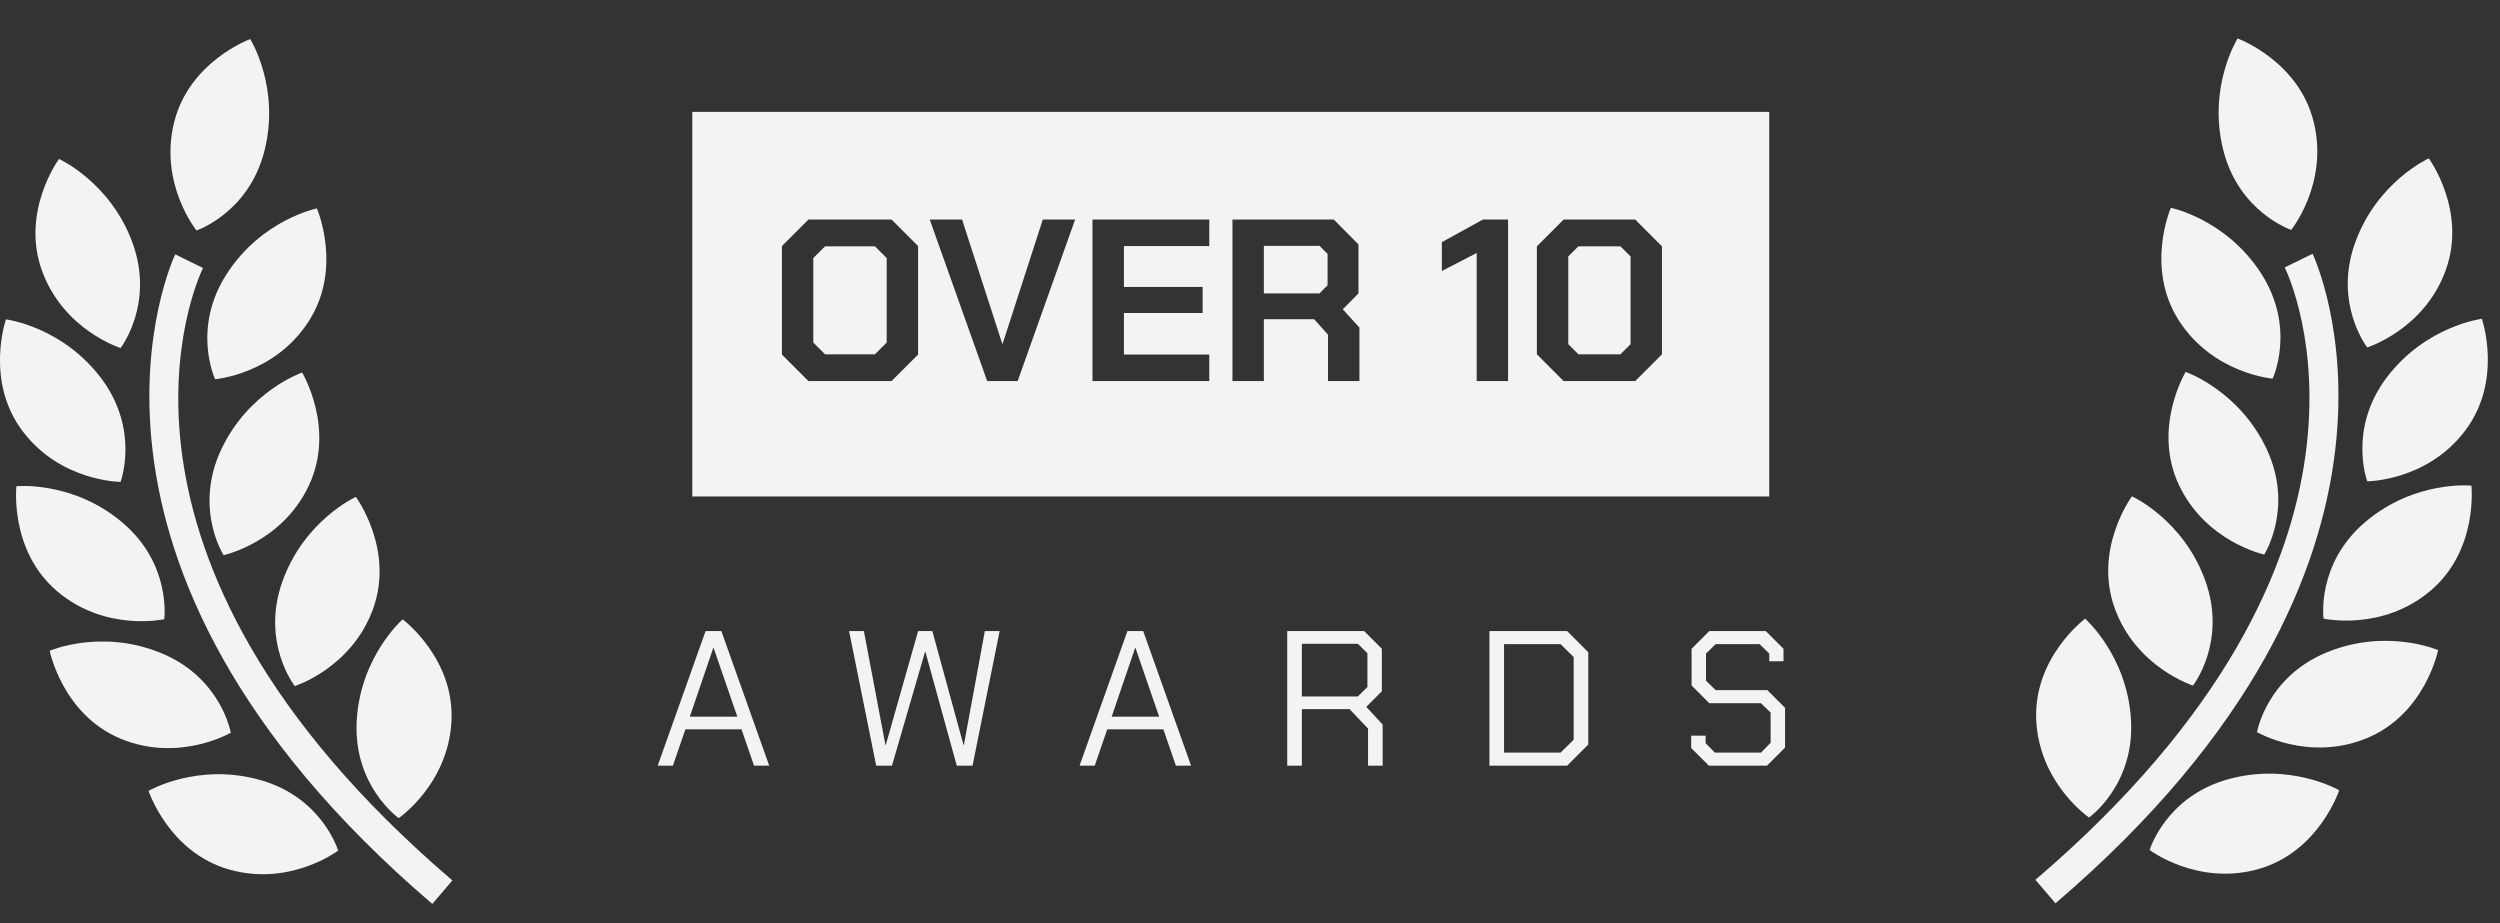 <svg width="65" height="24" viewBox="0 0 65 24" fill="none" xmlns="http://www.w3.org/2000/svg">
<rect x="0" y="0" width="65" height="24" fill="#333333" stroke="none"/>
<g clip-path="url(#clip0)">
<path d="M3.135 9.048C3.135 9.048 4.021 7.906 3.448 6.32C2.873 4.735 1.534 4.133 1.534 4.133C1.534 4.133 0.532 5.494 1.092 7.039C1.651 8.585 3.135 9.048 3.135 9.048Z" fill="#F2F3F5"/>
<path d="M5.593 9.859C5.593 9.859 7.142 9.735 8.029 8.35C8.916 6.966 8.238 5.418 8.238 5.418C8.238 5.418 6.8 5.71 5.889 7.131C4.979 8.551 5.593 9.859 5.593 9.859Z" fill="#F2F3F5"/>
<path d="M5.751 11.689C5.034 13.216 5.813 14.434 5.813 14.434C5.813 14.434 7.334 14.108 8.032 12.621C8.729 11.132 7.855 9.686 7.855 9.686C7.855 9.686 6.468 10.162 5.751 11.689Z" fill="#F2F3F5"/>
<path d="M9.252 12.919C9.252 12.919 7.915 13.525 7.345 15.111C6.775 16.7 7.664 17.838 7.664 17.838C7.664 17.838 9.146 17.371 9.702 15.824C10.257 14.277 9.252 12.919 9.252 12.919Z" fill="#F2F3F5"/>
<path d="M10.365 21.271C10.365 21.271 11.651 20.396 11.738 18.755C11.824 17.113 10.469 16.103 10.469 16.103C10.469 16.103 9.363 17.068 9.274 18.752C9.186 20.435 10.365 21.271 10.365 21.271Z" fill="#F2F3F5"/>
<path d="M5.109 5.992C5.109 5.992 6.48 5.534 6.882 3.897C7.285 2.26 6.506 1.016 6.506 1.016C6.506 1.016 4.918 1.592 4.525 3.189C4.133 4.785 5.109 5.992 5.109 5.992Z" fill="#F2F3F5"/>
<path d="M3.134 12.529C3.134 12.529 3.643 11.176 2.628 9.831C1.611 8.485 0.155 8.304 0.155 8.304C0.155 8.304 -0.401 9.9 0.589 11.212C1.579 12.525 3.134 12.529 3.134 12.529Z" fill="#F2F3F5"/>
<path d="M4.27 16.099C4.27 16.099 4.465 14.667 3.177 13.581C1.887 12.494 0.427 12.642 0.427 12.642C0.427 12.642 0.239 14.322 1.495 15.381C2.753 16.439 4.27 16.099 4.27 16.099Z" fill="#F2F3F5"/>
<path d="M6 19.051C6 19.051 5.755 17.627 4.197 16.983C2.638 16.337 1.292 16.92 1.292 16.92C1.292 16.92 1.622 18.578 3.14 19.208C4.658 19.835 6 19.051 6 19.051Z" fill="#F2F3F5"/>
<path d="M6.755 20.277C5.131 19.823 3.863 20.562 3.863 20.562C3.863 20.562 4.388 22.168 5.97 22.611C7.554 23.054 8.792 22.115 8.792 22.115C8.792 22.115 8.379 20.73 6.755 20.277Z" fill="#F2F3F5"/>
<path d="M5.278 6.968L4.556 6.613C4.518 6.692 0.804 14.581 11.24 23.502L11.762 22.891C1.826 14.396 5.132 7.267 5.278 6.968Z" fill="#F2F3F5"/>
<path d="M61.548 9.033C61.548 9.033 60.661 7.891 61.235 6.306C61.808 4.72 63.148 4.118 63.148 4.118C63.148 4.118 64.149 5.478 63.589 7.024C63.032 8.57 61.548 9.033 61.548 9.033Z" fill="#F2F3F5"/>
<path d="M59.089 9.844C59.089 9.844 57.54 9.719 56.652 8.335C55.765 6.951 56.443 5.403 56.443 5.403C56.443 5.403 57.881 5.695 58.793 7.115C59.703 8.536 59.089 9.844 59.089 9.844Z" fill="#F2F3F5"/>
<path d="M58.932 11.673C59.649 13.2 58.87 14.418 58.87 14.418C58.87 14.418 57.349 14.092 56.65 12.605C55.954 11.116 56.827 9.67 56.827 9.67C56.827 9.67 58.215 10.147 58.932 11.673Z" fill="#F2F3F5"/>
<path d="M55.431 12.904C55.431 12.904 56.767 13.509 57.338 15.098C57.908 16.686 57.018 17.824 57.018 17.824C57.018 17.824 55.537 17.356 54.981 15.809C54.425 14.262 55.431 12.904 55.431 12.904Z" fill="#F2F3F5"/>
<path d="M54.315 21.255C54.315 21.255 53.03 20.381 52.943 18.739C52.857 17.097 54.213 16.086 54.213 16.086C54.213 16.086 55.317 17.051 55.407 18.736C55.496 20.421 54.315 21.255 54.315 21.255Z" fill="#F2F3F5"/>
<path d="M59.571 5.977C59.571 5.977 58.202 5.519 57.8 3.882C57.397 2.245 58.177 1 58.177 1C58.177 1 59.765 1.576 60.157 3.174C60.549 4.769 59.571 5.977 59.571 5.977Z" fill="#F2F3F5"/>
<path d="M61.549 12.514C61.549 12.514 61.04 11.161 62.054 9.816C63.071 8.47 64.528 8.289 64.528 8.289C64.528 8.289 65.085 9.885 64.094 11.197C63.103 12.51 61.549 12.514 61.549 12.514Z" fill="#F2F3F5"/>
<path d="M60.413 16.084C60.413 16.084 60.217 14.652 61.506 13.564C62.796 12.478 64.256 12.626 64.256 12.626C64.256 12.626 64.444 14.307 63.187 15.365C61.93 16.423 60.413 16.084 60.413 16.084Z" fill="#F2F3F5"/>
<path d="M58.682 19.036C58.682 19.036 58.928 17.611 60.486 16.966C62.046 16.32 63.391 16.903 63.391 16.903C63.391 16.903 63.061 18.561 61.543 19.19C60.024 19.82 58.682 19.036 58.682 19.036Z" fill="#F2F3F5"/>
<path d="M57.926 20.262C59.55 19.809 60.819 20.547 60.819 20.547C60.819 20.547 60.295 22.152 58.712 22.598C57.129 23.039 55.891 22.1 55.891 22.1C55.891 22.1 56.303 20.716 57.926 20.262Z" fill="#F2F3F5"/>
<path d="M59.403 6.953L60.127 6.598C60.165 6.677 63.879 14.566 53.442 23.486L52.921 22.875C62.855 14.382 59.549 7.251 59.403 6.953Z" fill="#F2F3F5"/>
<path fill-rule="evenodd" clip-rule="evenodd" d="M46 2.908H18V12.908H46V2.908ZM20.33 6.398V9.218L21.02 9.908H23.18L23.87 9.218V6.398L23.18 5.708H21.02L20.33 6.398ZM23.054 8.906L22.748 9.212H21.452L21.146 8.906V6.71L21.452 6.404H22.748L23.054 6.71V8.906ZM25.014 5.708H24.173L25.667 9.908H26.459L27.953 5.708H27.113L26.069 8.936H26.058L25.014 5.708ZM31.441 5.708H28.405V9.908H31.441V9.218H29.222V8.138H31.268V7.46H29.222V6.398H31.441V5.708ZM35.345 9.908V8.516L34.912 8.042L35.32 7.628V6.356L34.679 5.708H32.044V9.908H32.86V8.3H34.168L34.528 8.702V9.908H35.345ZM34.307 7.628H32.86V6.392H34.307L34.517 6.602V7.418L34.307 7.628ZM37.488 7.046L38.394 6.578V9.908H39.21V5.708H38.556L37.488 6.296V7.046ZM39.959 6.404V9.212L40.655 9.908H42.515L43.211 9.212V6.404L42.515 5.708H40.655L39.959 6.404ZM42.395 8.948L42.131 9.212H41.039L40.775 8.948V6.668L41.039 6.404H42.131L42.395 6.668V8.948Z" fill="#F2F3F5"/>
<path d="M18.345 16.408H18.755L20 19.908H19.605L19.28 18.963H17.82L17.495 19.908H17.1L18.345 16.408ZM19.17 18.633L18.555 16.848H18.545L17.935 18.633H19.17ZM22.076 16.408H22.461L23.021 19.368H23.031L23.871 16.408H24.241L25.051 19.368H25.061L25.606 16.408H25.991L25.286 19.908H24.876L24.061 16.948H24.051L23.191 19.908H22.781L22.076 16.408ZM29.313 16.408H29.723L30.968 19.908H30.573L30.248 18.963H28.788L28.463 19.908H28.068L29.313 16.408ZM30.138 18.633L29.523 16.848H29.513L28.903 18.633H30.138ZM35.949 18.838V19.908H35.569V18.943L35.089 18.438H33.849V19.908H33.468V16.408H35.468L35.928 16.868V17.973L35.523 18.378L35.949 18.838ZM33.849 18.108H35.303L35.553 17.863V16.983L35.303 16.738H33.849V18.108ZM38.725 16.408H40.745L41.295 16.958V19.358L40.745 19.908H38.725V16.408ZM40.575 19.568L40.915 19.233V17.083L40.575 16.748H39.105V19.568H40.575ZM43.971 19.448V19.128H44.346V19.323L44.586 19.568H45.786L46.036 19.313V18.528L45.786 18.283H44.441L43.981 17.823V16.868L44.441 16.408H45.911L46.371 16.868V17.193H46.001V16.993L45.751 16.748H44.606L44.356 16.993V17.698L44.606 17.943H45.951L46.411 18.403V19.438L45.941 19.908H44.431L43.971 19.448Z" fill="#F2F3F5"/>
</g>
<defs>
<clipPath id="clip0">
<rect width="65" height="23" fill="white" transform="translate(0 0.908)"/>
</clipPath>
</defs>
</svg>
